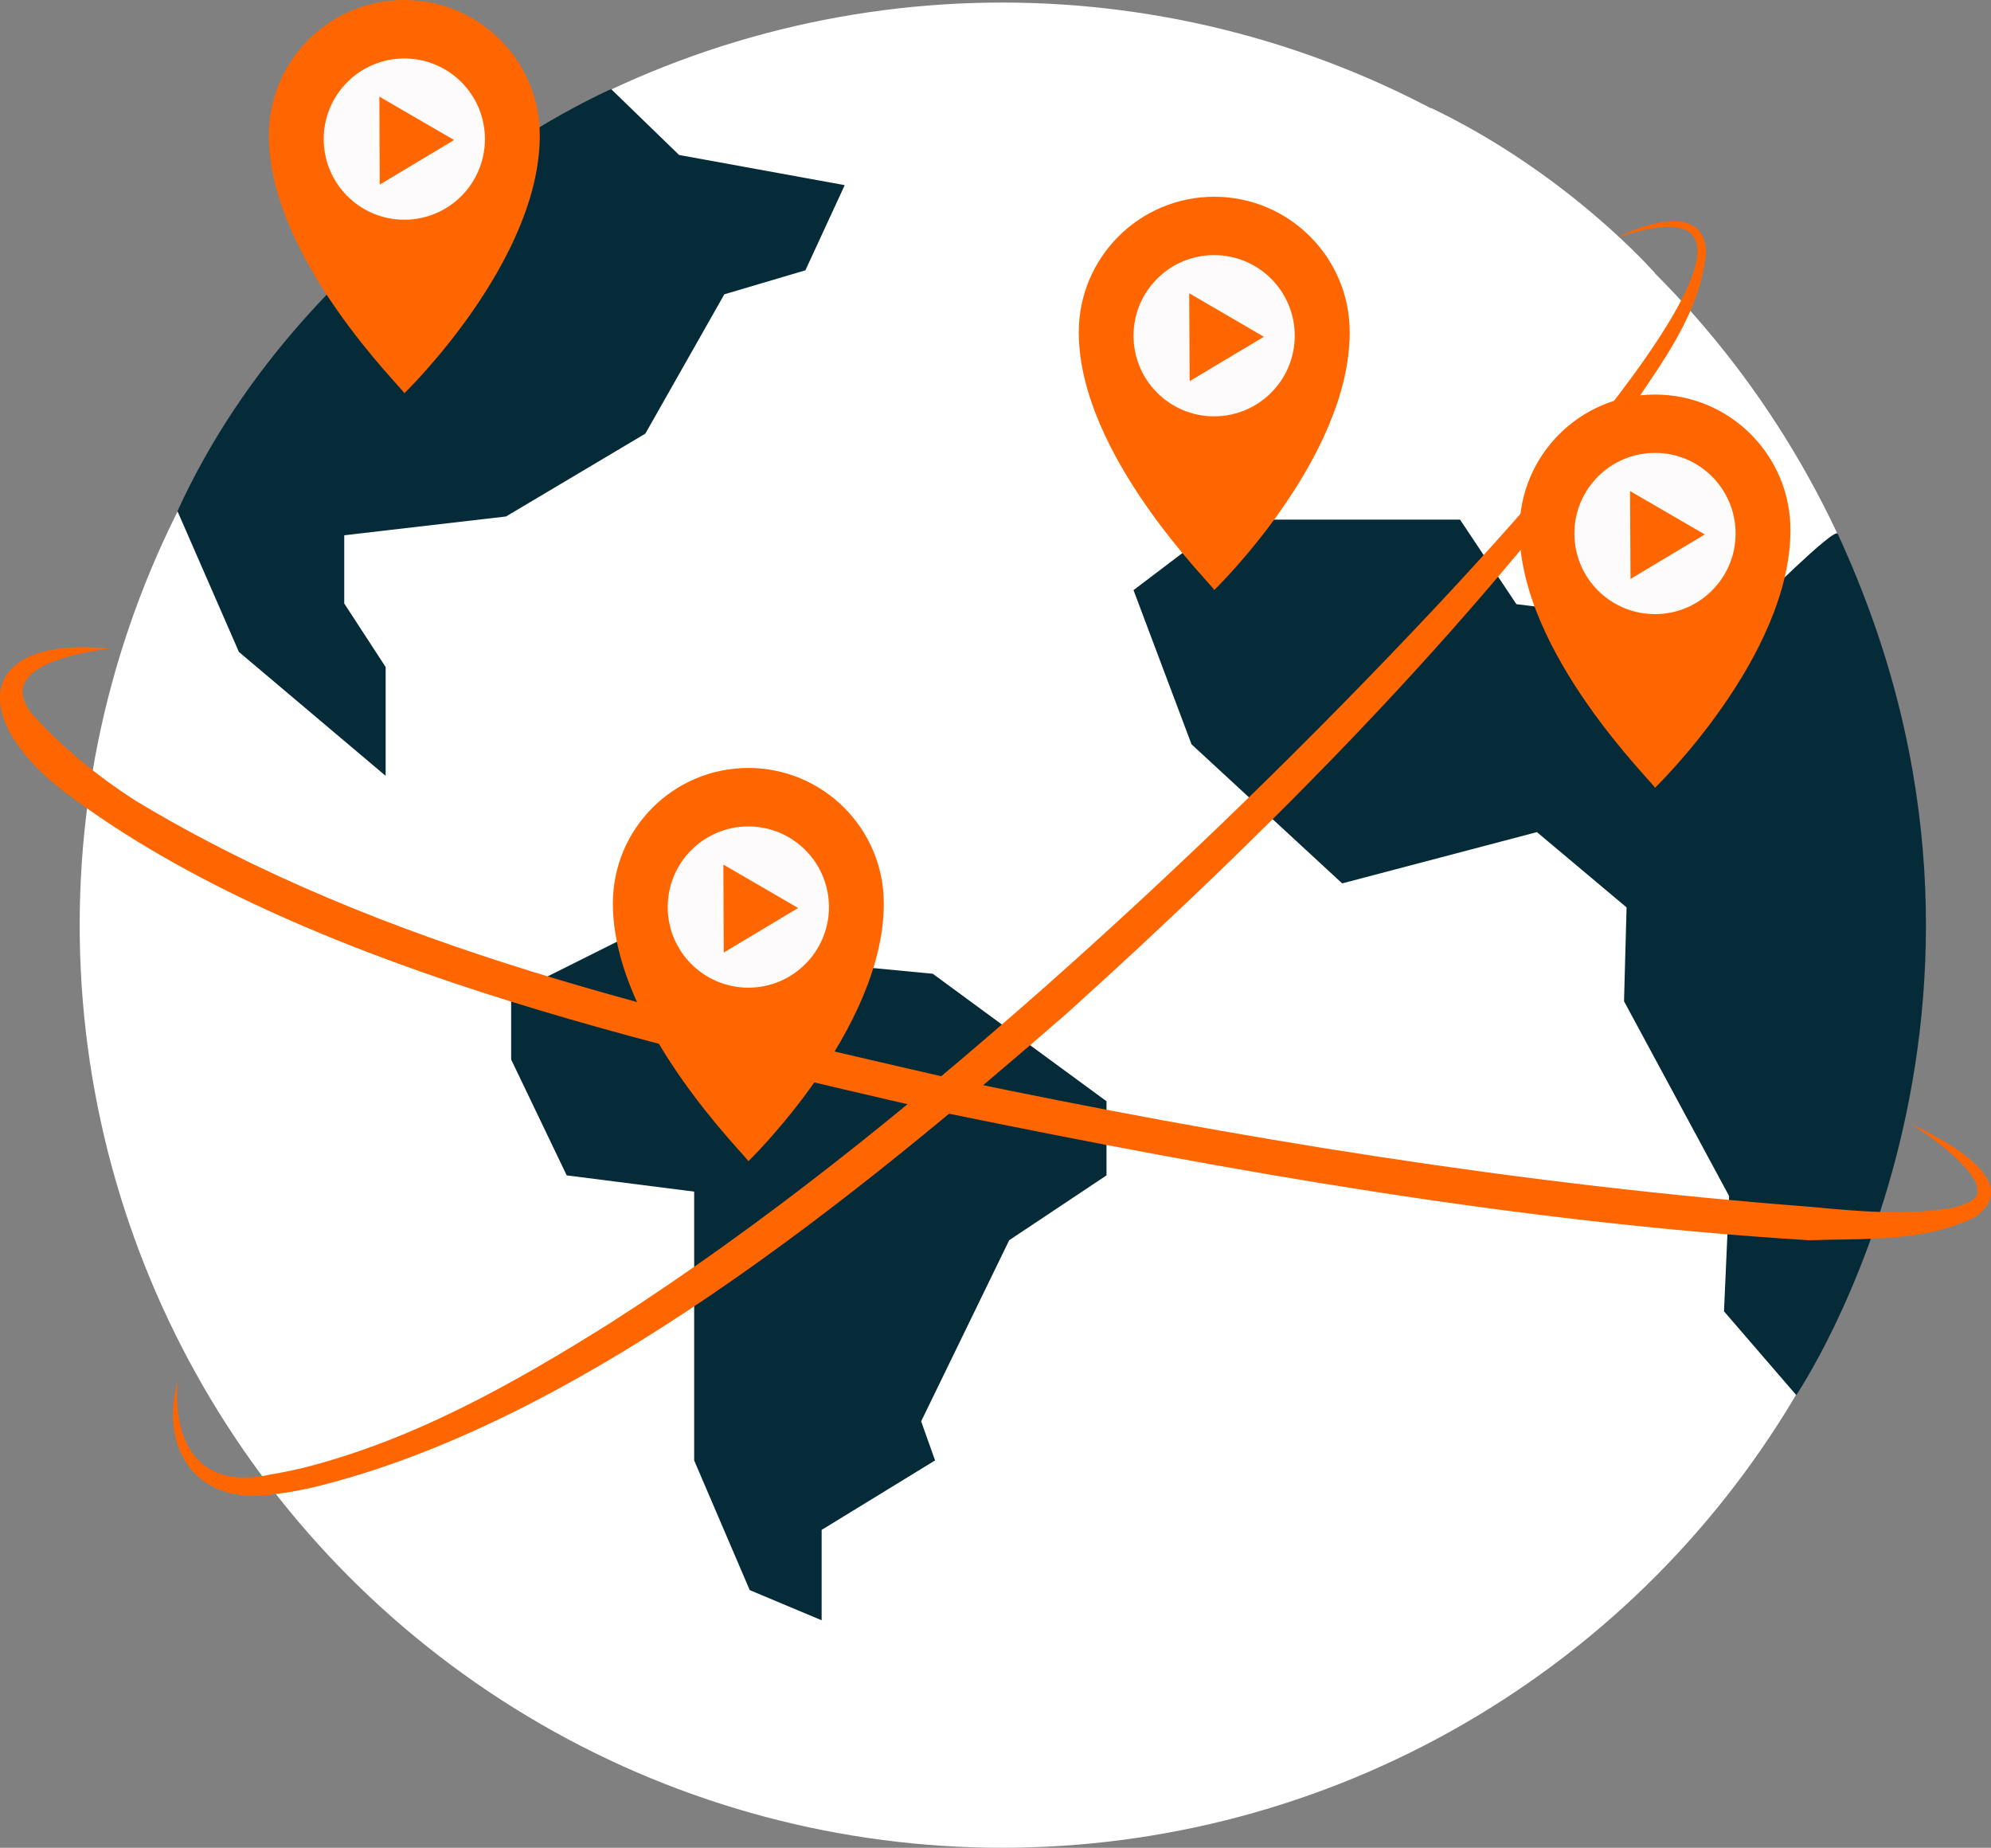 <?xml version="1.0" encoding="UTF-8"?>
<svg xmlns="http://www.w3.org/2000/svg" id="Layer_2" viewBox="0 0 171.66 159.28">
  <rect x="0" y="0" width="171.66" height="159.28" fill="#808080" stroke="none"/>
  <defs>
    <style>.cls-1{fill:#fff;}.cls-2{fill:#f60;}.cls-3{fill:#062b38;}.cls-4{fill:#fdfbfb;}</style>
  </defs>
  <g id="NEW">
    <circle class="cls-1" cx="86.4" cy="79.75" r="79.53"></circle>
    <path class="cls-3" d="m15.3,44.06l5.3,12.14,12.65,10.68v-9.38l-3.57-5.48v-5.88l13.95-1.62,12.01-7.14,6.81-12.01,6.99-2.07,3.39-7.34-14.28-2.6-5.86-5.68S26.77,18.94,15.3,44.06Z"></path>
    <path class="cls-2" d="m46.54,11.68c0,10.93-11.68,22.22-11.68,22.22,0-.29-11.68-11.58-11.68-22.22,0-6.45,5.23-11.68,11.68-11.68s11.68,5.23,11.68,11.68Z"></path>
    <g id="playbutton">
      <circle class="cls-4" cx="34.86" cy="11.99" r="6.95"></circle>
      <polyline class="cls-2" points="32.76 15.9 39.15 12.07 32.71 8.33 32.74 15.9"></polyline>
    </g>
    <path class="cls-1" d="m123.39,9.32l-6.74,4.24h-6.31l-6.06,6.06,1.46,4.61,3.64,1.21,9.22-2.18,16.73,4.61,7.36-4.32s-7.41-8.54-19.3-14.24Z"></path>
    <path class="cls-3" d="m158.44,46.01c-.28-.6-7.16,6.29-7.16,6.29l-2.65,1.99-17.89-2.21-4.86-7.29h-20.13l-8.02,6.08,5,13.29,12.99,11.99,16.79-4.42,7.73,6.49-.22,8.09,9.06,16.79-.44,9.94,6.23,7.22s22.57-33.2,3.58-74.24Z"></path>
    <polygon class="cls-3" points="56.05 79.75 44.07 85.74 44.07 91.33 48.86 101.32 59.85 102.72 59.85 125.89 64.64 137.07 70.84 139.67 70.84 131.88 80.62 125.89 79.42 122.52 87.01 106.91 95.4 101.32 95.4 94.93 80.42 83.94 60.25 82.01 56.05 79.75"></polygon>
    <path class="cls-2" d="m116.37,28.64c0,10.93-11.68,22.22-11.68,22.22,0-.29-11.68-11.58-11.68-22.22,0-6.45,5.23-11.68,11.68-11.68s11.68,5.23,11.68,11.68Z"></path>
    <g id="playbutton-2">
      <circle class="cls-4" cx="104.68" cy="28.94" r="6.95"></circle>
      <polyline class="cls-2" points="102.58 32.85 108.97 29.03 102.53 25.28 102.57 32.85"></polyline>
    </g>
    <path class="cls-2" d="m139.57,20.42c2.37-1.23,7.5-2.82,7.52,1.4-.48,5.09-3.78,9.41-6.5,13.48-14.12,19.2-31.01,36.18-48.68,52.12-17.91,15.55-41.95,35.39-65.28,40.88,0,0-1.49.29-1.49.29,0,0-1.5.22-1.5.22-6.45,1.03-9.92-3.6-8.34-9.7-.4,5.55,2.07,9.35,8.09,7.98.72-.1,2.13-.41,2.84-.58,9.49-2.41,18.1-7.27,26.38-12.46,13.23-8.48,25.51-18.43,37.33-28.84,11.8-10.45,23.13-21.46,33.92-32.96,3.54-3.8,36.39-38.61,15.7-31.81h0Z"></path>
    <path class="cls-2" d="m164.72,96.87c2.63,1.24,9.95,4.9,5.58,8.04-4.45,2.2-9.55,1.83-14.34,2-25.08-1.55-49.94-5.94-74.54-10.99-24.41-5.67-56.57-12.67-76.53-28.17-7.69-6.37-6.43-12.93,4.57-11.85-2.88.41-9.73,1.59-6.8,5.52,2.41,2.75,5.66,5.45,9.06,7.62,21.31,12.84,46.24,18.39,70.33,23.94,24.41,5.13,49.19,9.15,74.06,11.05,4.01.38,8.24.78,12.19.09.92-.19,1.91-.56,2.15-1.12.26-.74-.39-1.65-.92-2.26-1.34-1.51-3.06-2.76-4.81-3.88h0Z"></path>
    <path class="cls-2" d="m154.37,45.69c0,10.93-11.68,22.22-11.68,22.22,0-.29-11.68-11.58-11.68-22.22,0-6.45,5.23-11.68,11.68-11.68s11.68,5.23,11.68,11.68Z"></path>
    <g id="playbutton-3">
      <circle class="cls-4" cx="142.69" cy="45.99" r="6.95"></circle>
      <polyline class="cls-2" points="140.59 49.9 146.98 46.07 140.54 42.33 140.58 49.9"></polyline>
    </g>
    <path class="cls-2" d="m76.2,77.88c0,10.93-11.68,22.22-11.68,22.22,0-.29-11.68-11.58-11.68-22.22,0-6.45,5.23-11.68,11.68-11.68s11.68,5.23,11.68,11.68Z"></path>
    <g id="playbutton-4">
      <circle class="cls-4" cx="64.52" cy="78.19" r="6.95"></circle>
      <polyline class="cls-2" points="62.42 82.1 68.81 78.27 62.37 74.53 62.4 82.1"></polyline>
    </g>
  </g>
</svg>
